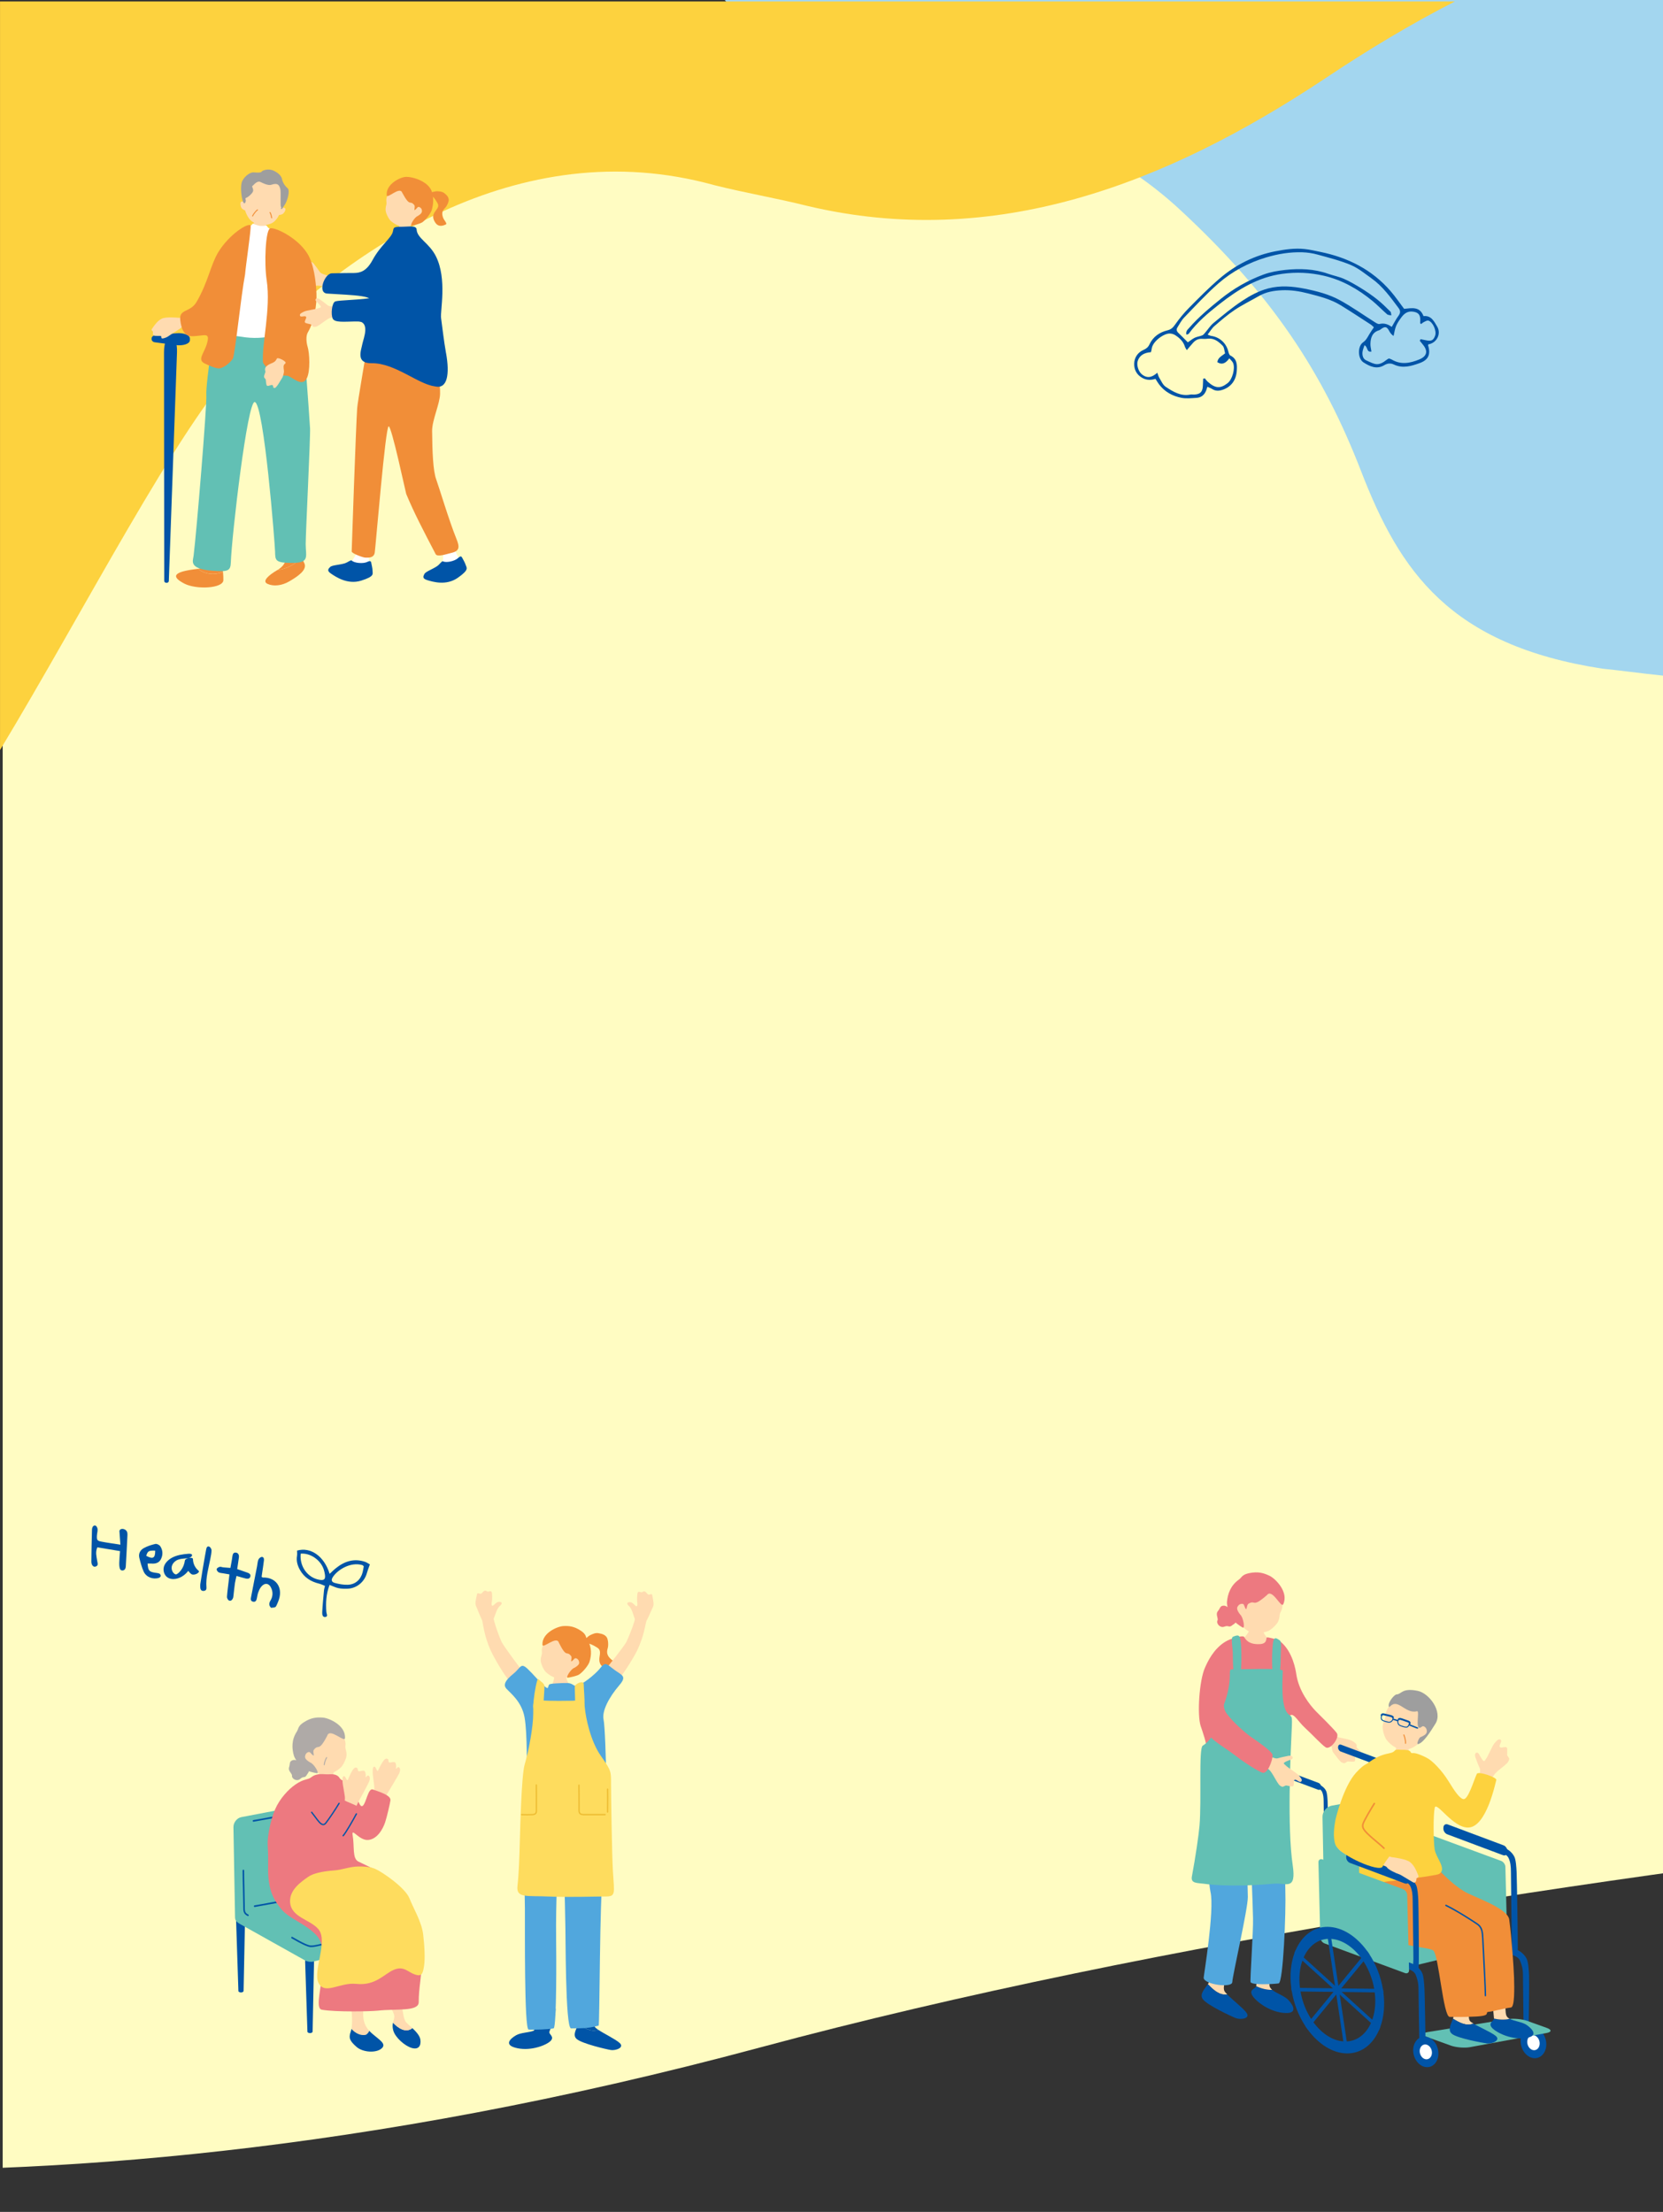 <?xml version="1.0" encoding="UTF-8"?>
<svg id="_レイヤー_2" data-name="レイヤー 2" xmlns="http://www.w3.org/2000/svg" xmlns:xlink="http://www.w3.org/1999/xlink" viewBox="0 0 640.59 851.95">
  <rect x="0" y="0" width="640.59" height="851.95" fill="#333333" stroke="none"/>
  <defs>
    <style>
      .cls-1 {
        fill: none;
      }

      .cls-2 {
        clip-path: url(#clippath);
      }

      .cls-3 {
        fill: #0054a7;
      }

      .cls-4 {
        fill: #ed7980;
      }

      .cls-5 {
        fill: #fff;
      }

      .cls-6 {
        fill: #fffcc2;
      }

      .cls-7 {
        fill: #ffdbb0;
      }

      .cls-8 {
        fill: #fedc5e;
      }

      .cls-9 {
        fill: #edbc32;
      }

      .cls-10 {
        fill: #fdd23e;
      }

      .cls-11 {
        fill: #f18e38;
      }

      .cls-12 {
        fill: #9e9e9e;
      }

      .cls-13 {
        fill: #afaaa7;
      }

      .cls-14 {
        fill: #a3d6ef;
      }

      .cls-15 {
        fill: #62c0b4;
      }

      .cls-16 {
        fill: #51a7dd;
      }
    </style>
    <clipPath id="clippath">
      <rect class="cls-1" x="1.03" width="639.56" height="851.95"/>
    </clipPath>
  </defs>
  <g id="_レイヤー_1-2" data-name="レイヤー 1">
    <g class="cls-2">
      <rect class="cls-6" x="-261.66" y="58.35" width="1090.21" height="650.44"/>
      <path class="cls-6" d="m-287.62,680.31h1334.98s-446.65,25.47-754.34,108.24c-307.69,82.77-491.31,31.84-535.98,31.84s-44.66-140.07-44.66-140.07Z"/>
    </g>
    <path class="cls-14" d="m640.59,0v260.23c-9.06-.95-17.53-2.12-23.43-2.69-58.78-9.09-77.96-37.53-92.85-76.01-14.69-37.97-34.31-67.99-70.04-100.99-40.41-37.33-91.06-42-139.62-57-15.14-4.82-26.7-13.06-35.47-23.54h361.41Z"/>
    <path class="cls-10" d="m560.41.57c-17.09,8.75-33.75,18.78-50.14,29.75-61.77,41-127.52,66-199.25,49-11.95-3-23.91-5-35.86-8-75.71-21-142.22,25.24-182.66,67.95-24.12,25.47-59.78,95.4-92.49,149.62V.57h560.41Z"/>
    <g>
      <path class="cls-3" d="m465.09,148.96c-.19.59-.32,1.03-.48,1.45-.67,1.74-1.94,2.75-3.79,2.84-1.91.1-3.89.35-5.74-.02-3.42-.68-6.43-2.3-8.6-5.17-.48-.63-.87-1.33-1.39-2.14-1.7.52-3.34.58-5.01-.33-2.24-1.23-3.24-3.19-3.19-5.51.05-2.36,1.36-4.31,3.56-5.29,1.11-.49,1.8-1.03,2.32-2.14,1.37-2.93,3.88-4.68,6.92-5.41,1.5-.36,2.2-1.13,3.02-2.3,1.6-2.27,3.39-4.44,5.34-6.41,3.82-3.86,7.64-7.74,11.76-11.26,6.23-5.33,13.39-8.92,21.51-10.49,3.7-.72,7.41-1.26,11.17-.87,2.05.21,4.08.7,6.1,1.11,10.63,2.17,19.9,6.82,27.09,15.13,1.87,2.17,3.49,4.56,5.18,6.8,2.97-.27,6-1.05,7.49,2.81,2.97-.33,4.06,2.02,5.26,4.04,1.65,2.79-.2,6.34-3.41,6.83-.04.14-.13.3-.1.42,1.06,3.41.14,5.58-3.2,6.78-3.24,1.17-6.54,2.21-10,.56-1.18-.56-2.4-.51-3.65.25-2.92,1.78-5.65.48-8.06-1.08-2.21-1.44-2.31-6.16-.15-7.69,1.23-.87,1.74-1.97,2.41-3.11.52-.88,1.12-1.72,1.77-2.7-.43-.38-.79-.8-1.23-1.08-3.82-2.48-7.62-4.98-11.5-7.37-3.86-2.38-8.23-3.46-12.56-4.58-3.33-.86-6.72-1.39-10.19-1.23-3.06.14-6.03.63-8.74,2.19-3.11,1.79-6.36,3.36-9.34,5.35-2.78,1.85-5.33,4.07-7.86,6.25-.99.85-1.67,2.07-2.62,3.29.64.24.98.44,1.33.49,3.28.45,5.8,2.73,6.62,5.94.15.58.37,1.41.8,1.62,2.64,1.28,2.64,3.59,2.47,5.96-.27,3.71-2.3,6.24-5.59,7.29-1.39.44-2.64.45-3.89-.36-.51-.33-1.12-.52-1.82-.84Zm-7.54-17.1c.96-.65,1.76-1.34,2.68-1.78.91-.43,1.98-.53,2.91-.93.47-.2.82-.72,1.18-1.13,1.04-1.2,1.91-2.61,3.12-3.61,3.57-2.93,7.13-5.93,10.98-8.48,3.1-2.05,6.42-3.88,10.1-4.84,4.67-1.21,9.35-.83,14.01.1,4.71.94,9.4,2.14,13.61,4.45,4.6,2.52,8.91,5.59,13.36,8.4.57.36,1.34.88,1.87.75,1.78-.44,3.27.07,4.73,1.13.9-1.52,1.61-2.96,2.55-4.22.8-1.07.9-1.95.11-3.01-3.11-4.16-6.13-8.4-10.43-11.46-2.59-1.84-5.12-3.96-8.01-5.17-4.1-1.72-8.47-2.81-12.78-4-1.91-.53-3.92-.83-5.9-.89-4.73-.14-9.36.62-13.91,1.98-6.85,2.04-13.05,5.34-18.38,9.99-4.68,4.09-8.9,8.71-13.23,13.18-1.04,1.07-1.73,2.47-2.55,3.74-.51.78-.37,1.48.31,2.13,1.2,1.15,2.36,2.35,3.68,3.67Zm5.93,14c.21-.05.42-.09.63-.14.33.41.62.86,1,1.21,3.06,2.79,5.02,2.8,7.8.61,1.79-1.41,2.94-5.56,2.09-7.69-.25-.64-.88-1.13-1.46-1.83-1.35,1.81-2.69,2.67-4.62,1.48.21-1.76,1.65-2.33,2.98-3.39-.29-.97-.29-2.3-.96-2.98-1.5-1.5-3.19-2.95-5.62-2.68-.71.08-1.44.12-2.15.06-1.5-.14-2.65.48-3.6,1.53-.78.86-1.51,1.77-2.41,2.82-.3-.54-.59-.89-.72-1.3-.61-2.04-2.07-3.4-3.77-4.49-.63-.4-1.48-.63-2.23-.61-2.29.05-6.53,3.13-6.81,5.93-.04.44-.2.87-.29,1.26-2.76.19-4.44,1.35-5.09,3.39-.49,1.55.25,3.95,1.48,5.03,2.08,1.82,4.05,1.33,6.06-.51.32.83.46,1.46.78,1.97.75,1.2,1.35,2.72,2.44,3.44,2.84,1.88,5.81,3.75,9.54,3,.46-.09.95.02,1.43,0,2.38-.11,3.26-1,3.37-3.41.04-.9.07-1.81.11-2.71Zm83.4-14.6l.34-.63c.82.17,1.64.37,2.47.51,1.77.29,2.48-.13,3.11-1.82.67-1.8-.82-5.31-2.6-5.84-.46-.14-1.13.28-1.66.53-.43.21-.79.55-1.14.8-.26-.24-.36-.29-.36-.34,0-.38.04-.77.05-1.15.04-2.16-.81-3.04-2.9-3.3-2.03-.25-3.34.8-4.41,2.26-.75,1.02-1.51,2.09-1.99,3.25-.5,1.2-.67,2.55-.98,3.86q-1.03-.63-1.67-1.87c-.92-1.77-1.62-1.92-3.24-.72-.19.14-.37.32-.58.38-2.72.76-3.37,2.88-3.43,5.31-.03.95.25,1.9.39,2.91-1.95.44-1.33-1.87-2.69-2.42-.29.99-.71,1.86-.77,2.75-.08,1.22.22,2.51,1.44,3.07,3.49,1.6,4.57,2.42,8.09-.37.18-.14.41-.22.67-.36.36.13.75.22,1.09.42,3.54,2.11,7.1,1.4,10.59-.04,3.04-1.26,3.45-3.3,1.32-5.81-.39-.45-.75-.93-1.12-1.39Z"/>
      <path class="cls-3" d="m457.03,128.92c-.38-1.4.5-1.99,1.08-2.67,3.63-4.18,7.87-7.69,12.16-11.15,4.97-4,10.44-7.13,16.38-9.33,2.66-.99,5.56-1.49,8.4-1.8,5.59-.61,11.16-.42,16.55,1.48,2.02.71,4.18,1.11,6.13,1.97,2.32,1.03,4.53,2.33,6.69,3.67,2.1,1.3,4.15,2.71,6.08,4.24,1.8,1.43,3.45,3.07,5.09,4.7.3.3.24.95.35,1.44-.55-.13-1.25-.09-1.63-.42-1.92-1.67-3.68-3.54-5.64-5.15-5.55-4.55-11.66-8.06-18.74-9.7-5.27-1.22-10.53-1.46-15.91-.74-9.39,1.26-17.05,5.98-24.27,11.66-4.33,3.4-8.57,6.93-11.86,11.43-.12.16-.42.18-.85.36Z"/>
    </g>
    <g>
      <path class="cls-3" d="m76.46,604.97c-1.35-1.13-2.09-2.72-2.14-4.48-.02-.59-1.26-.47-1.55-.41-.49.1-1.47.41-1.56,1.02-.19,1.38-.69,2.65-1.53,3.76-.37.48-.83.97-1.31,1.28-.09.06-.33.19-.34.2.09-.05-.09.03-.12.05h0c-.13.04-.08.03-.03.02-.21.05-.11,0-.04,0-.12,0-.21-.02-.28-.05-.9-.33-1.45-1.5-1.45-2.46,0-.59.22-1.18.54-1.66.3-.45.75-.86,1.1-1.08.09-.06.17-.11.26-.16.01,0,.11-.06.16-.08.04-.02.11-.05.11-.05.11-.04.21-.09.32-.13.23-.09.65-.2,1.03-.28-.09.02.32-.05.41-.06.25-.04.5-.07.75-.09.47-.05.94-.09,1.41-.13.58-.05,1.63-.4,1.77-1.06.15-.7-.94-.7-1.34-.67-2.24.18-4.48.48-6.48,1.58-1.48.82-2.96,2.29-3.13,4.06-.15,1.53.6,3.19,2.08,3.79,2.17.88,4.74-.18,6.36-1.68.38-.36.74-.74,1.06-1.16.31.43.67.82,1.07,1.16.55.46,1.46.29,2.06.03.32-.13,1.38-.79.83-1.25Z"/>
      <g>
        <path class="cls-3" d="m126.95,610.47c-1.36,3.5-1.49,6.94-1.24,10.42.05.68.77,1.75-.38,1.92-1.13.17-1.25-1.06-1.21-1.85.15-2.84.43-5.68.69-8.52.04-.45.21-.88.38-1.61-.76-.29-1.48-.67-2.25-.86-3.21-.78-5.8-2.39-7.44-5.36-.92-1.67-1.41-3.4-1.09-5.33.11-.66.02-1.36.02-2.04,5.25-1.52,10.47,2.17,12.55,8.95.82-.75,1.56-1.51,2.38-2.16,3.32-2.68,6.99-3.88,11.2-2.49.74.24,1.4.74,1.92,1.02-.46,1.3-.86,2.26-1.13,3.25-.92,3.48-3.94,5.99-7.53,6.11-1.15.04-2.33.02-3.45-.22-1.11-.23-2.15-.77-3.42-1.25Zm13.17-7.18c-.28-.26-.38-.42-.51-.46-4.6-1.39-9.75,1.9-11.46,4.7-.63,1.02-.45,1.8.78,2.15,1.6.45,3.31.76,4.96.72,2.93-.06,5.05-1.95,5.79-4.79.19-.74.29-1.51.44-2.32Zm-24.29-4.88c-.51,4.95,2.7,9.33,7.26,10.08,1.76.29,2.31-.21,2.08-1.96-.09-.68-.25-1.36-.46-2.02-1.19-3.66-5.18-6.43-8.88-6.1Z"/>
        <path class="cls-3" d="m46.38,594.95c-.14-1.97-.26-3.48-.38-5.24.07-.69.96-1.09,1.97-.65.91.4,1.17,1.21,1.13,2.1-.19,4.08-.42,8.15-.65,12.23-.02.3-.1.62-.24.88-.44.83-1.7.86-2.01-.02-.27-.76-.27-1.65-.25-2.48.03-1.37.17-2.74.29-4.34-3.05-.5-5.9-.97-8.75-1.45-.83,1.89-.3,3.56-.05,5.21.14.92.6,1.91-.75,2.23-.77.18-1.5-.66-1.5-1.92.02-4.08.15-8.16.24-12.24.02-1.09.52-1.75,1.17-1.68.55.02.93.87.98,1.34.09.82-.21,1.68-.25,2.52-.08,1.66.07,2,1.59,2.31,2.33.47,4.69.76,7.46,1.2Z"/>
        <path class="cls-3" d="m100.77,607.36c.35.18.41.25.48.25,4.91-.14,7.7,3.59,6.23,8.35-.2.66-.48,1.3-.76,1.94-.53,1.23-.53,1.22-2.3,1.37-.89-.87-.85-1.75-.21-2.83.82-1.38.99-2.91.4-4.46-.86-2.28-2.63-2.58-4.11-.67-.45.59-.77,1.31-1.02,2.01-.26.72-.38,1.49-.53,2.25-.16.83-.46,1.56-1.48,1.34-1.09-.23-.88-1.16-.74-1.88.74-3.94,1.54-7.86,2.3-11.8.16-.83.18-1.72.49-2.49.19-.46.78-1,1.24-1.06.78-.1.98.67.91,1.3-.18,1.61-.45,3.2-.68,4.8-.08.52-.15,1.05-.22,1.58Z"/>
        <path class="cls-3" d="m91.37,604.36c1.51.52,2.76.93,3.99,1.38.69.25,1.32.69,1.07,1.53-.25.84-1.04.88-1.73.73-1.11-.25-2.2-.61-3.59-1.01-.23,1.04-.48,1.9-.61,2.77-.23,1.61-.38,3.22-.57,4.83-.04.3-.05.63-.16.91-.28.7-.82,1.3-1.57.96-.41-.19-.81-.96-.77-1.43.14-2.08.44-4.14.68-6.21.09-.74.16-1.49.27-2.42-.93-.16-1.67-.27-2.41-.41-.61-.11-1.28-.12-1.79-.41-.38-.22-.8-.87-.72-1.22.07-.36.7-.74,1.15-.86.41-.11.9.14,1.36.19.83.09,1.67.14,2.78.22.27-1.52.58-2.93.75-4.36.1-.88.38-1.64,1.3-1.55.99.1,1.35.92,1.22,1.9-.2,1.44-.42,2.88-.65,4.47Z"/>
        <path class="cls-3" d="m56.84,602.23c.24,2.73.58,3.13,2.77,3.51.6.11,1.24.13,1.79.36.27.11.56.6.52.89-.03.28-.41.65-.71.74-2.25.74-4.9-.25-5.87-2.42-.75-1.67-1.22-3.47-1.67-5.26-.41-1.62.34-3,1.68-3.75,1.38-.77,2.96-1.28,4.51-1.63.56-.12,1.57.39,1.9.92.97,1.51,1.05,3.24.27,4.86-.72,1.51-2.1,1.92-3.7,1.78-.44-.04-.9,0-1.5,0Zm2.94-4.98c-2.52-.07-2.87.14-3.45,1.99,2.58,1.41,3.47.93,3.45-1.99Z"/>
        <path class="cls-3" d="m79.42,596.76c.13-.67.4-1.34,1.14-1.07.43.16.91.89.92,1.37.01,1.07-.23,2.14-.43,3.2-.71,3.7-1.85,7.34-1.52,11.18.06.69-.19,1.21-.97,1.31-.89.12-1.3-.36-1.4-1.15-.06-.45-.01-.92-.01-1.39.19-1.45,1.43-8.99,2.27-13.46Z"/>
      </g>
    </g>
    <g>
      <g>
        <g>
          <path class="cls-7" d="m154.15,80.14c.23-.02,3.28-.09,3.56-.14.17.51.41,4.45.43,5.15.04,1.19,0,2.9-.43,4.54-.32.59-4,2.36-3.96-2.25.02-1.71.04-3.97.1-4.53.1-.94.33-2.43.3-2.78Z"/>
          <g>
            <path class="cls-7" d="m161,84.66c-1.77,2.13-4.1,2.95-5.89,2.66-1.79-.29-3.37-1.13-4.75-2.39-1.05-1.25-1.72-3-1.8-3.72-.08-.66,0-1.42.2-2.13.47-1.64-.69-1.8,1.05-5,.53-.97,3.52-5.32,8.4-4.81,4.28.46,6.5,10.92,2.8,15.38Z"/>
            <path class="cls-11" d="m154.95,74.27c-.9-2.75-5.86,2.55-5.99.92-.35-4.33,5.28-6.98,7.34-7.06,2.87-.11,8.73,1.82,10.01,5.59.76,2.23.71,4.67,0,7.18-.32,1.15-2.19,3.75-3.72,4.77-.59.39-2.76,1.03-3.96,1.22-.95.15,1-3.26,2.26-3.67,1.93-1.17,1.76-1.85,1.56-2.53-.2-.68-1.19-1.31-1.62-.81-2.14,2.47-.61-.12-1.26-.91-1.76-2.14-1.47,1.09-4.61-4.7Z"/>
            <path class="cls-11" d="m165.27,74.27c.85-.15,2.41-.67,3.28-.61.87.06,1.81.12,2.56.7,1.17.91,1.6,1.53,1.74,2.4.13.77-.67,2.73-1.67,3.59-1.18,1.27-.81,2.5-.57,3.32.35,1.17,1.86,2.44,1.09,2.8-2.25,1.07-3.4.31-4.15-.91-2.43-3.92,2.39-4.77,1.01-7.25-1.38-2.48-1.82-2.4-3.29-4.04Z"/>
          </g>
        </g>
        <g>
          <g>
            <path class="cls-5" d="m169.85,217.93c.78-.46.69-1.31.9-4.22.15-2.1-6.82-14.42-11.67-21.2-2.13-2.98-4.41-17.96-4.31-19.94,0,0,7.98-2.87,8.65-1.18,2.45,6.14-.86,13.47,2.37,18.31,4.43,6.65,7.03,15.35,8.58,20.11.9,2.76,2.49,5.31,2.79,5.85,1.32,3.42-6.9,5.1-7.32,2.27Z"/>
            <path class="cls-3" d="m178.1,214.96c-.49-1.15-1.04-.53-1.83.13-1.19,1.01-4.3,1.79-5.66,1.11-.43-.21-1.18,1.16-2.33,1.92-1.77,1.18-4.46,2.1-4.82,3.01-.21.52-1.13,1.63,1.05,2.29,2.18.67,7.35,2.28,11.86-.89,4.51-3.17,3.37-3.79,2.99-5-.3-.97-1.11-2.23-1.26-2.59Z"/>
          </g>
          <g>
            <path class="cls-5" d="m134.69,216.51c.9-.07,1.2-.87,2.67-3.39,1.06-1.82.97-13.91.45-22.24-.63-10.17,1.75-19.9,2.72-21.63,0,0,5.43-1.25,6.05.45.24.65.42,9.69-1.51,21.63-1.21,7.47-2.57,18.15-2.87,20.88-.32,2.89.03,4.87.06,5.49-.34,3.13-8.01,2.86-7.57-1.19Z"/>
            <path class="cls-3" d="m143.04,216.95c-.13-1.23-.85-.82-1.81-.42-1.44.6-4.66.41-5.77-.64-.35-.33-1.47.75-2.8,1.13-2.05.59-4.91.66-5.52,1.41-.35.43-1.57,1.21.34,2.49,1.91,1.29,6.41,4.37,11.68,2.71,5.27-1.66,4.34-2.59,4.34-3.85,0-1.01-.42-2.45-.46-2.84Z"/>
          </g>
          <path class="cls-11" d="m140.94,136.31c-.11.96-3.17,18.34-3.35,20.9-.49,7-2.12,54.44-2.12,55.19s4.36,2.37,5.24,2.37,3.35.34,3.65-2.01c.48-3.75,4.11-48.34,5.35-48.55,1.12-.19,6.57,25.58,6.77,26.05,2.96,7.13,6.5,13.92,11.34,23.18.66,1.26,4.44-.12,6.12-.5,3.23-.73,3.1-2.38,1.84-5.48-2.75-6.76-6.69-19.91-7.76-22.84-1.22-3.34-1.49-10.63-1.57-18.6-.04-4.2,3.01-10.48,3.07-14.41.12-7.76-3.12-13.12-3.45-13.74-.38-.71-6.71-.58-12.4-.83-6.63-.3-12.66-1.42-12.74-.73Z"/>
        </g>
        <path class="cls-7" d="m125.66,105.98c-1.6-.52-2.21-.77-2.6-1.42-.39-.64-1.48-2.08-2.15-2.93-.67-.85-1.34-.98-1.69-.49-.35.49.34,1.08.96,2.52.62,1.45-.1,1.03-.95,1.12-.85.1-4.78-.53-5.71-.35-.93.18-2.06.22-2.07,1.06-.01.84,1.69.49,2.07.98.38.49-.18.8-.74,1.57-.56.77.02.93.84,1.47.82.54,1.02.36,1.3,1.15.28.79.55.79,1.31.89.76.09,2.67-.7,4.35-1.25,1.68-.55,2.71-.12,4.12-.02,1.32.1,3.79,1.11,4.12.34.64-1.37,2.08-3.78-.62-4.23-.74-.16-2.29-.33-2.54-.41Z"/>
        <path class="cls-3" d="m171.82,136.09c-.91-5.14-1.45-10.31-1.92-13.61-.38-2.67,2.36-14.93-1.93-23.65-2.61-5.31-7.31-6.98-7.49-10.45-.09-1.67-3.29-1.05-5.27-1.05-3.69,0-3.53.19-3.84,1.74-.5,2.6-4.68,5.23-7.88,11.12-2.29,4.22-4.66,4.94-7.12,4.96-1.67.02-4.46,0-8.59.12-2.69.08-5.63,7.53-1.76,7.8,9.58.66,20.21.63,16.12,4.15-3.47,2.68-9.26,6.56-4.96,6.46,5.74-.13,2.87,6.51,2.41,8.75-.59,2.85-2.52,7.56,3.6,7.47,8.93-.12,17.77,8.06,24.3,8.91,4.96,1.24,5.74-4.84,4.34-12.74Z"/>
      </g>
      <g>
        <g>
          <path class="cls-7" d="m102.04,83.22c-.2-.02-2.88-.02-3.13-.07-.14.45-.83,2.17-1.07,2.73-.66,1.52-3.31,3.3-4.16,4.38-1.34,1.71-1.43,2.04-1.59,2.2,2.73,2.92,11.87,1.75,14.04-.53.4-1.98.04-2.47-.99-2.69-2.65-.57-2.72-2.04-2.78-3.59-.06-1.26-.33-2.13-.31-2.43Z"/>
          <g>
            <path class="cls-7" d="m94.27,77.98c.29-4.84,2.54-10.23,8.45-9.69,7.41.68,6.95,7.06,6.07,11.83.31-.24,1.26-.19,1.16.6-.05.37-.31,1.03-.83,1.51-.6.55-1.33.49-1.67.6-.47,1.16-1.36,2.16-2.06,2.7-1,.78-3.06,1.36-4.99,1.18-1.54-.15-3.55-1.31-4.42-2.49-.82-1.12-1.25-2.15-1.55-3.14-.31-.19-.95-.34-1.42-1.01-.41-.58-.55-2.04-.17-2.32.59-.43,1.28.06,1.42.23Z"/>
            <path class="cls-12" d="m100.93,65.96c.5-.44,2.65-1.13,4.57-.18,1.92.95,2.91,2.09,3.13,3.19.21,1.1.98,2.54,2.14,3.51,1.16.97-.22,5.22-1.08,6.38-.86,1.15-.92,1.73-1.33,1.68-.4-.05.2-.61-.13-.89s.03-5.62-.25-6.79c-.35-1.46-.9-2.59-3.49-1.69-1.17.41-3.41-.7-4.1-1.05-1.38-.7-2.63,1.17-3.2,1.54-.31.19.65,1.22.23,2.15-.43.93-1.88,2.15-2.53,2.36-.66.21-.11.7-.22,1.3-.11.6-.6,1.58-1.14-.04-.54-1.61-.94-5.13-.44-7.06.5-1.92,2.98-4.09,4.61-3.98,1.63.11,2.78.24,3.24-.43Z"/>
            <path class="cls-11" d="m97.29,83.4s-.06,0-.09-.02c-.09-.05-.13-.16-.09-.25.39-.81,1.43-2.1,1.98-2.47.09-.06.21-.03.26.05.06.09.03.21-.05.26-.51.33-1.49,1.56-1.85,2.31-.03.07-.1.11-.17.11Z"/>
            <path class="cls-11" d="m104.66,84.1c-.09,0-.17-.06-.19-.15l-.07-.32c-.14-.64-.26-1.25-.55-1.69-.06-.09-.03-.21.06-.26.09-.06.21-.03.26.06.33.5.46,1.14.6,1.82l.07.31c.02.1-.04.2-.15.23-.01,0-.02,0-.03,0Z"/>
          </g>
        </g>
        <g>
          <path class="cls-11" d="m76.26,219.09c5.62-.65,1.06-5.76,3.6-10.71,0,0,3.11-2.42,3.98-.3.66,1.62,1.66,7.87,2.05,12.15-3.25,1.46-7.01.96-9.63-1.14Z"/>
          <path class="cls-11" d="m76.22,219.1s.02,0,.04,0c2.62,2.1,6.38,2.61,9.63,1.14.12,1.34.18,2.49.15,3.24-.13,3.17-10.45,3.72-15.1,1.27-5.34-2.81-3.99-4.61,5.29-5.64Z"/>
        </g>
        <g>
          <path class="cls-11" d="m116.37,214.45c-.58-2.86-.47-6.7-.57-9.48-2.82-1.95-4.87-1.88-4.89,3.84-.01,5.72-.59,8.71-3.94,10.67-.03.02-.06.04-.09.05,3.5-.31,7.12-2.29,9.49-5.09Z"/>
          <path class="cls-11" d="m116.37,214.45c-2.37,2.8-5.99,4.78-9.49,5.09-3.32,1.95-6.13,4.31-3.82,5.35,2.33,1.06,5.52.71,8.43-1s7.15-4.39,5.68-7.08c-.35-.65-.61-1.46-.79-2.37Z"/>
        </g>
        <path class="cls-15" d="m84.11,115.7c-.21,1.21-5.03,32.21-4.63,36.6.29,3.24-3.78,52.95-4.92,61.84-.25,1.94-1.94,4.95,7.18,5.68,6.25.5,7.07.01,7.18-3.29.35-10.04,6.37-62.24,9.22-61.68,3.54.69,7.77,54.79,7.82,57.64.06,3.4.11,4.28,6.3,4.33,7.18.06,5.5-2.36,5.49-7.29,0-4.14,1.87-41.55,1.68-44.54-.19-3-3.16-47.65-4.26-49.54-1.1-1.89-31.04.26-31.04.26Z"/>
        <path class="cls-5" d="m91.93,89.38c.66-1.23,4.5-2.1,4.99-2.73.61-.8.46-.44,1.32-.17.53.16,1.36.45,1.78.51.52.08,1.96.07,2.43-.1.54-.18.45,1.32,2.39,1.35,1.43.02,5.07,10.48,4.84,14.58.19,5.69,1.21,19.17,1.14,22.86-.05,2.68-8.65,5.64-17.97,4-4.42-.78-7.1.4-7.15-.36-.04-.59.56-12.4,1.52-18.5,1.31-8.24,3.72-19.58,4.71-21.44Z"/>
        <g>
          <path class="cls-11" d="m104.08,87.95c1.64-.54,10.4,3.39,14.35,9.77,2.42,3.9,3.28,10.5,3.47,15.36.16,3.99-.73,10.59-3.32,14.94-.87,1.46-.51,4.15-.11,5.45.79,2.56,1.12,9.41-.27,12.19-1.95,3.93-6.03-1.03-7.77-.97-1.31.04-6.36-.4-9.11-5-.63-6.74,3.11-20.64,1.4-31.81-1-6.54-.45-19.34,1.36-19.94Z"/>
          <path class="cls-7" d="m110.01,139.81c-.31.6-.72.37-.78,1.45-.04.73.3,1.62.07,2.42-.25.88-.23,1.35-.75,2.1-.52.75-2.17,3.97-2.92,3.65-.75-.32-.2-.35-.49-.88-.28-.53-.78-.15-1.68.04-.9.19-.82-.38-.98-1.32-.16-.94.08-1.05-.51-1.6-.59-.56.01-1.57.23-2.28.15-.47-.42-1.08.17-2.01.3-.47,1.27-1.08,2.15-1.42,1.6-.63,1.79-1.21,2.14-1.86.34-.62,3.68,1.05,3.34,1.71Z"/>
        </g>
        <g>
          <g>
            <path class="cls-3" d="m63.27,223.75c0,.39.32.7.71.71h.31c.39.01.73-.29.74-.68l3.15-88.12c.11-3.2-.75-5.95-1.93-5.97l-.93-.02c-1.18-.02-2.14,2.7-2.14,5.9l.08,88.17Z"/>
            <path class="cls-3" d="m58.39,130.61c-.01.58.52,1.14,1.27,1.23l8.15,1.08c2.6.35,5.31-.45,5.34-1.87v-.65c.04-1.41-2.65-2.31-5.26-2.05l-8.18.8c-.75.07-1.3.6-1.31,1.19v.27Z"/>
          </g>
          <path class="cls-7" d="m68.96,122.42c-.96-.11-5.19-.45-6.68.34-1.48.79-2.34,1.86-3.72,3.86-.52.76.48.91.39,1.26-.25.99.13,1.4.84,1.48.55.06,1.64,0,1.94.03.68.08.19.19.51.86.15.3,1.6-.06,2.51-.68,2.36-1.64,4.6-2.88,5.01-3.33.6-.66,1.8-.25,3.65-.57,1.79-.31,1.48-1.8,1.24-3.52-.18-1.27-5.15.33-5.69.27Z"/>
          <path class="cls-11" d="m75.48,129.42c-2.12.16-5.21.74-6.04-6.14-.53-4.39,3.79-2.82,6.22-6.9,4.39-7.38,5.51-14.49,8.4-19.21,4.25-6.96,11.47-11.43,12.46-10.36.41.45-1.92,15.82-2.12,18.9-1.58,8.24-3.79,30.25-4.69,32.42-1.53,2.12-3.41,3.32-4.9,3.71-1.49.38-5.19-1.48-5.87-1.8-3.23-1.52-.17-3.92.9-8.14.94-3.72-.75-2.75-4.35-2.48Z"/>
        </g>
      </g>
      <g>
        <path class="cls-7" d="m128.86,118.07c-1.63-.04-2.27-.11-2.8-.6-.54-.49-1.95-1.52-2.81-2.13-.86-.61-1.52-.54-1.7.01-.19.55.61.91,1.59,2.08.98,1.17.19.98-.57,1.31-.76.33-4.59.84-5.4,1.26-.81.42-1.85.77-1.63,1.56.22.78,1.7-.01,2.2.33.49.35.05.79-.25,1.66-.3.87.28.86,1.19,1.13.91.27,1.05.06,1.53.71.48.65.73.59,1.46.46.73-.13,2.29-1.39,3.7-2.37,1.41-.98,2.34-1.48,3.82-1.16.09.02.24.04.42.06.21-1.45.54-2.9.79-4.4-.73.06-1.27.09-1.52.08Z"/>
        <path class="cls-3" d="m147.54,108c-2.01.76-1.53,6.29-5.62,6.91-4.09.62-11.34.71-12.74,1.18-1.39.46-1.79,5.16-.99,6.67.8,1.51,4.2,1.14,8.45,1.06,4.22-.08,7.22,1.07,11.82.35,2.79-.43,4.8-1.75,5.83-6.08,1.02-4.33-.11-12.61-6.75-10.1Z"/>
      </g>
    </g>
    <g>
      <g>
        <path class="cls-3" d="m118.41,782.51c.01.32.46.57,1.01.57h0c.55,0,.99-.26,1-.58l.54-26.93c.02-.96-.75-1.75-1.72-1.74h0c-.97,0-1.73.81-1.7,1.76l.88,26.92Z"/>
        <path class="cls-3" d="m91.82,766.85c.01.32.46.57,1.01.57h0c.55,0,.99-.26,1-.58l.54-26.93c.02-.96-.75-1.75-1.72-1.74h0c-.97,0-1.73.81-1.7,1.76l.88,26.92Z"/>
        <g>
          <path class="cls-15" d="m92.95,699.9l24-4.58c1.7-.32,3.1.89,3.1,2.7v33.68c0,.23-.02.46-.06.69.58.06,1.16.2,1.58.41l28.03,14.3c.84.43.78.96-.12,1.19l-28.8,7.24c-.9.23-2.31.04-3.13-.42l-25.08-14.04c-1.24-.72-1.91-1.24-1.93-2.6l-.62-34.68c-.03-1.81,1.33-3.56,3.04-3.89Z"/>
          <path class="cls-3" d="m119.9,749.96c1.05,0,2.45-.33,3.92-.67.76-.18,1.55-.36,2.34-.51.16-.03.27-.19.24-.36-.03-.17-.19-.28-.35-.25-.8.15-1.6.34-2.36.52-1.57.37-3.06.71-4.05.64-.71-.05-2.51-.66-7.02-3.3-.14-.08-.32-.03-.41.12-.08.15-.03.34.11.42,3.7,2.17,6.15,3.3,7.27,3.38.1,0,.2.01.31.01Z"/>
          <path class="cls-3" d="m98.1,734.51s.02,0,.03,0c1.25-.2,3.75-.66,6.16-1.11,1.85-.34,3.63-.67,4.68-.85.16-.03.27-.19.25-.36-.03-.17-.18-.29-.34-.26-1.06.18-2.84.51-4.69.85-2.41.45-4.9.91-6.15,1.1-.16.03-.27.18-.25.36.02.16.16.27.31.26Z"/>
          <path class="cls-3" d="m95.53,738.01c.11,0,.22-.07.27-.18.07-.16,0-.34-.15-.41-1.36-.65-1.36-1.44-1.35-3v-.43c0-.76-.05-2.78-.1-5.12-.08-3.41-.18-7.28-.15-8.41,0-.17-.13-.32-.29-.32-.16-.01-.3.13-.31.3-.03,1.14.06,5.02.15,8.44.06,2.34.11,4.35.11,5.1v.43c-.01,1.6-.02,2.76,1.7,3.57.04.02.08.03.12.03Z"/>
          <path class="cls-3" d="m97.65,701.66s.02,0,.03,0c1.25-.2,3.75-.66,6.16-1.11,1.85-.34,3.63-.67,4.68-.85.16-.03.27-.19.25-.36-.03-.17-.18-.29-.34-.26-1.06.18-2.84.51-4.69.85-2.41.45-4.9.91-6.15,1.1-.16.03-.27.18-.25.36.02.16.16.27.31.26Z"/>
        </g>
      </g>
      <g>
        <path class="cls-7" d="m147.79,694.05c.24-.69.6-1.89,1.36-3.15.75-1.26,4.42-7.27,4.75-8.17.33-.9.31-1.83-.36-2.08-.43-.16-.73.63-.93.6-.19-.06.02-.51-.02-1.01-.09-1.06-.18-1.69-1.22-1.55-1.04.15-1.46.33-1.66-.08-.18-.37.05-.85-.37-1.12-.37-.23-.88-.23-1.54.57-.5.61-1.43,2.27-2.1,3.78-.6.97-.8-1.56-1.59-1.38-.61.14-.53,1.4-.55,2.33-.02.8.7,5.04.64,6.13-.08,1.48-.59,2.22-.64,3.02-.1,1.29,4.06,2.64,4.25,2.1Z"/>
        <g>
          <path class="cls-7" d="m128.65,684.36c.78,1.09,1.51,1,3.03,2.94,1.52,1.94,2.55,3.85,1.78,6.48-.77,2.63.97,6.84-4.1,6.27-5.07-.57-8.76-2.1-11.34-3.69-2.58-1.59-3.06-2.43-.58-5.37,2.48-2.94,3.59-4.04,4.88-6.58,1.3-2.54,1.26-5.25,2.77-5.15,1.51.1,3.88.17,3.89,1.1,0,.93-1.03,3.39-.33,3.99Z"/>
          <g>
            <path class="cls-13" d="m118.39,683.29c-1.09,2-1.25.5-2.79,1.91-.83.76-2.26.45-2.87-.42-.61-.87.14-.69-.63-1.76-.77-1.07-1.02-1.58-.69-2.54.33-.96-.02-1.91,1.05-2.4,1.07-.5,1.48.07,2.1-.14.62-.21,1.29-.75,2.12.37.83,1.12,1.91,1.15,2.01,1.95.09.8.94,1.5-.29,3.03Z"/>
            <path class="cls-7" d="m119.34,680.48c2.06,2.4,4.72,3.29,6.76,2.93,2.04-.36,3.83-1.35,5.37-2.81,1.18-1.44,1.9-3.45,1.99-4.27.08-.76-.02-1.62-.27-2.42-.57-1.86.76-2.07-1.28-5.67-.62-1.1-4.11-6.01-9.65-5.33-4.87.6-7.21,12.56-2.91,17.58Z"/>
            <path class="cls-13" d="m126.05,668.53c.98-3.15,6.72,2.8,6.84.94.32-4.94-6.15-7.73-8.49-7.91-2.48-.19-4.59.02-7.34,1.78-2.43,1.55-1.97,2.47-2.76,3.67-2.03,3.11-1.92,6.43-1.07,9.28.39,1.31,2.56,4.24,4.33,5.37.68.43,3.17,1.13,4.54,1.32,1.08.15-1.2-3.7-2.64-4.15-2.22-1.3-2.03-2.07-1.82-2.86s1.34-1.52,1.84-.96c2.48,2.77.7-.15,1.42-1.06,1.97-2.47,1.69,1.22,5.17-5.44Z"/>
          </g>
          <path class="cls-13" d="m124.89,679.92c.1,0,.18-.07.18-.17.04-.79.53-2.12.91-2.7.05-.08.03-.19-.05-.25-.08-.05-.19-.03-.25.05-.41.63-.93,2.03-.97,2.88,0,.1.07.18.17.19,0,0,0,0,0,0Z"/>
        </g>
        <g>
          <path class="cls-3" d="m161.92,785.58c-.2-1.51-1.67-3.09-3.08-4.42,0,0,0,0,0,0-2.5,2-5.4.07-7.45-2.09-.18.76-.27,1.66.08,2.94.75,2.8,4.53,6.04,7.12,6.79,2.59.75,3.67-.75,3.34-3.23Z"/>
          <path class="cls-7" d="m158.84,781.16s0,0,0,0c-.45-.42-.9-.82-1.3-1.18-.4-.37-.76-.7-1.02-.97-1.29-1.4-1.29-4.85-1.94-7.33-.65-2.48-2.16-2.05-3.88-2.05,0,0-1.94.22-1.62,1.19.32.97,2.7,3.99,2.8,5.71.04.62-.1,1.13-.26,1.68-.08.28-.17.57-.25.88,2.05,2.16,4.95,4.09,7.45,2.09Z"/>
        </g>
        <g>
          <path class="cls-7" d="m141,783.71c.6-.4,1.01-.92,1.25-1.5-2.21-2.41-2.52-4.99-2.31-7.92.23-3.27.32-3.65-1.8-4.05-2.27-.41-2.94.78-2.85,2.16.07,1.1.54,5.21.23,8.15-.04.33-.08.65-.14.94,1.39,1.53,3.5,2.75,5.62,2.23Z"/>
          <path class="cls-3" d="m143.19,783.13s-.05-.04-.08-.07c-.32-.28-.6-.57-.87-.85-.24.59-.65,1.11-1.25,1.5-2.12.53-4.23-.7-5.62-2.23-.07.36-.15.69-.25.97-.96,2.63-.25,3.73,2.17,5.9,2.42,2.17,7.52,2.49,9.66.68,2.13-1.79-.79-3.3-3.77-5.91Z"/>
        </g>
        <path class="cls-4" d="m103.57,724.77c-.62-4.62,0-6.94-.46-14.16-.18-2.94,1.06-9.58,2.85-13.7,1.79-4.14,5.16-7.74,7.82-9.56,3.55-2.43,4.58-1.62,6.16-2.85,2.22-1.73,4.83-1.02,6.44-1.1,1.84-.09,3.1-.04,4.14,1.01,1.41,2.4,2.56.4,5.77,5.36,1.43,2.21,2.13,6.73,3.43,5.77,1.33-.97,2.07-6.9,3.86-6.3,4.25,1.42,7.09,2.57,6.81,4.28-.28,1.66-1.36,6.31-2.02,8.32-.9,2.74-3.13,6.62-6.62,6.85-3.54.23-6.48-5.11-5.9-1.75.74,4.27-.21,8.9,2.2,10.07,9.74,4.73,12.9,5.33,19.62,17.87,8.07,18.69,3.62,25.16,3.62,36.27,0,3.74-8.52,2.47-15.83,3.29-2.6.29-16.31.58-21.51-.37-4.27-.78,4.99-21.5-2.21-28.84-4.46-4.54-10.23-6.12-13.32-9.83-2.76-3.31-4.24-6.25-4.83-10.62Z"/>
        <path class="cls-8" d="m118.62,722.95c1.9-1.35,5.28-2.17,10.21-2.54,3.01-.23,5.77-1.42,9.02-1.5,2.72-.07,5.1.21,6.71.93,2.75,1.21,11.51,7.23,13.13,11.28,1.62,4.05,4.74,9.14,5.32,14,.58,4.86.73,9.46.35,11.97-.49,3.21-.87,4.34-3.64,3.38-2.63-.9-4.16-3.33-7.9-1.82-3.74,1.5-7.03,6.28-14.58,5.47-6.3-.68-12.06,4.37-14.49-.26-2.43-4.63,3.82-16.2-.12-20.83-3.18-3.74-10.53-4.51-10.89-10.41-.29-4.73,4.25-7.79,6.87-9.66Z"/>
        <g>
          <path class="cls-7" d="m136.69,697.51c.21-.7.52-1.92,1.22-3.21.7-1.29,4.1-7.46,4.38-8.37.29-.91.23-1.84-.45-2.06-.43-.14-.71.66-.91.64-.19-.05,0-.52-.06-1-.14-1.06-.26-1.68-1.29-1.49s-1.44.4-1.66-.01c-.19-.37.02-.85-.42-1.1-.38-.21-.89-.19-1.51.64-.47.63-1.33,2.33-1.93,3.87-.55.99-.86-1.52-1.65-1.3-.6.17-.46,1.42-.45,2.35.01.8.92,5.01.91,6.09-.01,1.48-.49,2.25-.51,3.04-.04,1.3,4.17,2.46,4.34,1.91Z"/>
          <path class="cls-4" d="m130.33,710.08c1.59-1.59,8.21-11.31,7.66-13.93-.17-.79-4.37-1.99-5.72-2.97-.97-.69-5.1,7.72-8.14,10.76-1.78,1.78,4.37,7.98,6.21,6.14Z"/>
          <path class="cls-3" d="m124.5,703.01s-.01,0-.02,0c-1.03-.01-2.03-1.36-3.29-3.07-.41-.56-.86-1.16-1.33-1.75-.09-.11-.07-.27.04-.35.11-.09.27-.07.35.04.48.6.92,1.2,1.35,1.77,1.13,1.53,2.12,2.86,2.9,2.87h0c.27,0,.54-.17.81-.51,1.44-1.83,3.76-5.35,5.09-7.56.07-.12.23-.16.34-.09.12.07.16.22.09.34-1.33,2.22-3.67,5.77-5.12,7.61-.37.47-.77.7-1.2.7Z"/>
          <path class="cls-3" d="m132.17,707.3c-.06,0-.13-.02-.18-.07-.1-.1-.1-.26,0-.35.91-.91,4.04-6.38,5.06-8.35.06-.12.21-.17.34-.11.12.06.17.21.11.34-.89,1.72-4.14,7.46-5.15,8.48-.05.05-.11.07-.18.07Z"/>
        </g>
      </g>
    </g>
    <g>
      <path class="cls-7" d="m213.48,643.82c.23,0,3.97.03,4.26,0,.11.48.33,2.42.56,3.03.58,1.57,1.82,3.39,2.83,4.68,2.59,3.52-12.06,2.64-10.63,1,1.32-1.49,2.51-3.85,2.96-6.18.17-.86.03-2.21.03-2.53Z"/>
      <path class="cls-7" d="m221.31,643.91c-1.94,2.19-4.43,2.97-6.31,2.6-1.88-.37-3.52-1.31-4.93-2.69-1.07-1.35-1.7-3.23-1.77-3.99-.06-.7.05-1.5.29-2.24.56-1.72-.67-1.93,1.28-5.23.59-1,3.9-5.5,9.03-4.78,4.5.63,6.48,11.75,2.41,16.33Z"/>
      <path class="cls-11" d="m215.3,632.74c-.86-2.93-6.27,2.48-6.35.76-.22-4.58,5.82-7.06,7.99-7.19,2.3-.13,4.25.1,6.77,1.77,2.23,1.48,1.79,2.31,2.5,3.45,1.83,2.91,1.68,5.99.84,8.61-.38,1.2-2.44,3.88-4.1,4.9-.63.39-2.95.99-4.22,1.15-1,.12,1.17-3.4,2.52-3.8,2.07-1.17,1.92-1.89,1.73-2.61-.18-.73-1.21-1.42-1.69-.92-2.34,2.53-.64-.15-1.3-1-1.78-2.32-1.59,1.1-4.7-5.12Z"/>
      <path class="cls-11" d="m224.33,632.3c.8-.64,2.13-2.08,3.07-2.52.94-.44,1.95-.92,3.07-.74,1.74.28,2.54.68,3.19,1.5.57.73.88,3.23.32,4.7-.5,2,.59,3.07,1.32,3.79,1.04,1.02,3.34,1.47,2.75,2.29-1.73,2.41-3.37,2.27-4.85,1.44-4.78-2.69-.25-6.34-3.11-8.13-2.86-1.79-3.28-1.45-5.75-2.32Z"/>
      <path class="cls-7" d="m196.5,647.69c-1.97-1.86-6.12-9.01-7.47-11.96-2.7-5.89-3.01-11.04-3.34-11.7-.51-1.01-1.67-3.85-2.41-5.67-.3-.74-.07-1.95.47-4.32.24-1.05,1.19.47,1.96-.53,1.3-1.69,1.72-.31,2.35-.47,1.09-.28,1.38-.38,1.48,1.12.09,1.5-.02,2.47-.14,3.14-.12.68-.06,1.73.85.86.91-.87,1.46-1.29,2.34-1.17.88.12.99.78-.23,1.7-1.18,1.38-1.69,3.74-2.17,4.66-.2.4,1.58,5.83,2.99,8.98.74,1.65,7.67,10.84,8.33,11.61,2.7,3.17-3.08,5.56-5.01,3.74Z"/>
      <path class="cls-7" d="m237.49,647.66c2.02-1.8,6.39-8.82,7.83-11.72,2.88-5.81,3.34-10.95,3.69-11.59.54-.99,1.79-3.8,2.58-5.59.32-.73.13-1.94-.34-4.34-.21-1.06-1.2.43-1.94-.59-1.25-1.73-1.71-.36-2.33-.54-1.08-.31-1.37-.42-1.51,1.07-.14,1.5-.06,2.46.04,3.15.1.68,0,1.73-.88.83-.88-.9-1.42-1.33-2.3-1.24-.88.09-1.01.75.18,1.71,1.14,1.41,1.58,3.79,2.02,4.73.19.41-1.76,5.78-3.26,8.89-.79,1.63-8,10.6-8.68,11.35-2.79,3.09,2.91,5.65,4.89,3.89Z"/>
      <g>
        <path class="cls-3" d="m222.8,779.62c.12-.3.22-.58.27-.84.34-1.83-.69-6.41-.51-7.64,0,0,6.1.37,6.23,2.14.14,1.77-.63,6.02.36,7.44.21.31.7.69,1.33,1.11-2.73.98-5.25-.59-7.67-2.2Z"/>
        <path class="cls-3" d="m222.8,779.62c2.42,1.61,4.94,3.18,7.67,2.2,2.26,1.51,6.55,3.57,8.18,5.02,2.09,1.85-1.57,3.03-3.31,2.76-1.74-.27-11.08-2.45-13.17-4.22-1.79-1.52-.1-3.95.63-5.76Z"/>
      </g>
      <g>
        <path class="cls-3" d="m205.64,782.14c-1.87.77-4.95.69-6.82,1.76-2.54,1.46-4.88,3.92.58,5.02,5.46,1.1,11.36-1.32,12.78-2.92,1.39-1.57-.65-2.41-.62-3.34-2.01.23-4.07.12-5.91-.52Z"/>
        <path class="cls-3" d="m213.97,775.59c-.43,1.69-1.29,4.05-1.95,5.86-.46,1.27-.82,2.26-.86,2.57,0,.02,0,.04,0,.07-2.43.17-4.94,0-7.21-.69.8-.26,1.42-.63,1.7-1.21.06-.13.12-.27.17-.42.84-2.45.33-7.68.72-8.54.37-.84,6.44.25,7.49.45l-.07,1.91Z"/>
      </g>
      <path class="cls-16" d="m230.76,692.35c1.16.26,3.86,6.46,3.33,17.14-.21,4.3-1.51,11.56-1.87,13.48-1.24,6.6-1.21,57.1-1.62,57.22-4.53,1.33-8.27.96-10.6,1.07-2.33.11-2.06-37.15-2.27-41.58-.15-3.23.04-20.92-1.99-21.14-1.59-.17-1.6,24.86-1.52,29.03.09,4.7.23,33.31-.96,33.67-1.25.39-7.95.65-9.65.48-1.7-.16-1.37-38.74-1.42-46.65-.04-6.53-.95-42.22.92-41.97.96.13,27.66-.75,27.66-.75Z"/>
      <g>
        <path class="cls-16" d="m204.71,644.25c2.15,2.29,5.94,6.7,6.35,5.8.56-1.22-.25-1.44,2.96-1.66,2.39-.17,3.61-.16,4.55-.14,1.68.04,2.21.86,2.86,1.02,2.11.5,8.17-4.67,9.7-6.67,2.21-2.9,2.62-1.52,5.72.69,2.84,2.02,4.67,2.36,1.72,5.79-4.14,4.83-6.76,10.07-6.07,13.24.49,2.27.97,15.45.97,22.35,0,3.18.53,9.92.61,15.65.03,2.42-10.88,2.3-12.96,2.01-1.74-.24-8.95-.57-11.33.14-1.63.48-8.7.28-8.81-2.41-.28-7.27,1.93-10.92,1.92-14.5,0-3.66.29-17.86-.84-24.1-1.1-6.07-5.36-9.24-6.99-11.04-1.38-1.52-.29-3.33,2.53-5.61,3.59-2.9,2.76-5.17,7.1-.55Z"/>
        <path class="cls-3" d="m211.45,699.8s0,0,0,0c-.14,0-.25-.16-.25-.34.01-2.96-.1-39.62-.14-42.67,0-.19.11-.34.25-.34.14,0,.25.15.25.33.04,3.06.16,39.73.15,42.69,0,.18-.11.33-.25.33Z"/>
        <path class="cls-3" d="m213.69,702.66c.6.03,1.3-.03,1.99-.09.55-.05,1.06-.1,1.46-.08.35,0,1.09.04,2.05.09,3.59.17,9.6.46,11.22.18.14-.02.23-.15.2-.29-.02-.14-.15-.22-.29-.2-1.56.27-7.77-.03-11.11-.19-.97-.05-1.71-.08-2.06-.09-.43-.01-.96.04-1.52.09-1.1.1-2.47.22-2.94-.18-.1-.09-.16-.2-.17-.34,0-.14-.12-.24-.27-.23-.14,0-.24.13-.23.27.02.28.13.51.34.69.3.26.77.36,1.31.39Z"/>
        <path class="cls-3" d="m208.39,703c-.28,0-.62,0-1.04-.03-1.57-.07-3.56-.47-5.08-1.01-.09-.03-.15-.17-.13-.3.02-.13.11-.22.2-.18,1.5.53,3.46.93,5.01,1,1.67.08,1.96,0,2.58-.44.08-.06.19,0,.23.12.04.13,0,.27-.08.33-.53.37-.88.5-1.7.51Z"/>
        <g>
          <g>
            <rect class="cls-5" x="223.87" y="669.47" width=".15" height=".7" transform="translate(457.36 1336.41) rotate(179.19)"/>
            <path class="cls-15" d="m223.21,659.72c0-.15.17-.27.39-.27h.4c.22,0,.4.11.4.26l.13,9.09c0,.15-.17.27-.39.27h-.4c-.22,0-.4-.11-.4-.26l-.13-9.09Z"/>
            <path class="cls-15" d="m223.49,659.12s.09-.03.2-.04h.2c.11,0,.2,0,.2.03l.02,1.1s-.09.03-.2.04h-.2c-.11,0-.2,0-.2-.03l-.02-1.1Z"/>
            <path class="cls-15" d="m223.43,668.76s.14-.07.32-.07h.34c.19,0,.33.02.33.06l-.22,1.16s-.08.02-.17.02h-.17c-.09,0-.17,0-.17-.01l-.26-1.15Z"/>
          </g>
          <g>
            <rect class="cls-8" x="222.1" y="669.5" width=".15" height=".7" transform="translate(453.82 1336.48) rotate(179.19)"/>
            <path class="cls-8" d="m221.44,659.75c0-.15.17-.27.39-.27h.4c.22,0,.4.11.4.26l.13,9.09c0,.15-.17.27-.39.27h-.4c-.22,0-.4-.11-.4-.26l-.13-9.09Z"/>
            <path class="cls-8" d="m221.72,659.15s.09-.03.2-.04h.2c.11,0,.2,0,.2.03l.02,1.1s-.09.03-.2.04h-.2c-.11,0-.2,0-.2-.03l-.02-1.1Z"/>
            <path class="cls-8" d="m221.67,668.78s.14-.07.32-.07h.34c.19,0,.33.02.33.06l-.22,1.16s-.08.02-.17.02h-.17c-.09,0-.17,0-.17-.01l-.26-1.15Z"/>
          </g>
          <g>
            <rect class="cls-16" x="219.08" y="662.55" width="6.09" height="7.88" transform="translate(453.63 1329.78) rotate(179.19)"/>
            <path class="cls-3" d="m225.15,664.61c.12,0,.22-.1.22-.23l-.02-1.27c0-.12-.1-.22-.23-.22s-.22.1-.22.23l.02,1.27c0,.12.1.22.23.22Z"/>
            <path class="cls-3" d="m218.8,664.7c.12,0,.22-.1.22-.22,0-.14,0-.28,0-.42-.01-1.02.04-1.41.62-1.43.5-.02,1.56-.03,2.59-.04,1.04,0,2.02-.02,2.44-.03.12,0,.22-.11.21-.23,0-.12-.12-.22-.24-.21-.41.02-1.39.03-2.42.03-1.03,0-2.1.02-2.6.04-1.08.04-1.07,1.02-1.06,1.89,0,.13,0,.27,0,.41,0,.12.1.23.22.23,0,0,0,0,0,0Z"/>
          </g>
        </g>
      </g>
      <g>
        <path class="cls-8" d="m207.79,654.88c5.35.38,10.44.18,12.64.18,3.13,0,4.46-1.47,4.83,2.57.37,4.05,2.21,13.06,6.25,18.76,4.05,5.7,3.86,6.07,3.86,10.67s.35,27.79.74,33.84c.55,8.64,1.1,9.56-2.94,9.56s-14.35.37-22.25,0c-7.91-.37-12.14.74-11.59-4.05.55-4.78.74-11.4.92-17.66.14-4.6.62-24.86,1.84-29.06,1.66-5.7,3.31-14.71,3.31-19.68s-.18-5.33,2.39-5.15Z"/>
        <path class="cls-8" d="m206.96,647.21c-.81,2.59-1.46,7.51-1.56,9.73-.1,2.22.97,1.85,2.35,1.77,1.37-.08,1.54.05,1.56-1.52.03-1.57.46-6.81.41-7.63-.05-.83-.42-1.19-1.29-1.89-.72-.57-1.17-1.43-1.47-.46Z"/>
        <path class="cls-8" d="m221.4,649.69c0-1.2,3.45-2.62,3.45-1.06s.41,5.98.32,7.72c-.09,1.75-.54,1.37-1.93,1.29-.74-.05-1.62.24-1.7-2.16-.09-2.8-.14-5.52-.14-5.79Z"/>
        <path class="cls-9" d="m233.09,699.18h-8.28c-.74,0-1.26-.17-1.59-.51-.4-.42-.43-1.02-.42-1.44.02-.64,0-3.76-.02-6.26,0-1.43-.02-2.72-.02-3.39,0-.14.11-.25.25-.25s.25.11.25.25c0,.66,0,1.95.02,3.38.02,2.64.04,5.63.02,6.28-.02.52.07.86.28,1.08.23.24.63.35,1.23.35h8.28c.14,0,.25.11.25.25s-.11.25-.25.25Z"/>
        <path class="cls-9" d="m234.05,698.18c-.14,0-.25-.11-.25-.25,0-.2,0-.67,0-1.3.02-2.22.05-6.35,0-7.52,0-.14.1-.25.24-.26.12,0,.25.1.26.24.05,1.19.02,5.32,0,7.55,0,.63,0,1.09,0,1.29,0,.14-.11.25-.25.25Z"/>
        <path class="cls-9" d="m203.35,699.22c-.98,0-2.01-.02-2.45-.04-.14,0-.24-.12-.24-.26,0-.14.12-.25.26-.24.89.04,3.23.07,4.21,0,.92-.06,1.25-.39,1.25-1.27,0-1.97,0-8.49-.03-9.89,0-.14.11-.25.24-.26.15,0,.25.11.26.24.03,1.37.03,7.38.03,9.9,0,1.14-.53,1.69-1.72,1.77-.44.03-1.12.04-1.82.04Z"/>
      </g>
    </g>
    <g>
      <g>
        <g>
          <path class="cls-7" d="m485.7,625.01c-.24,0-3.42.23-3.72.2-.12.51-.51,2.39-.82,3.01-.3.62-2.08,3.3-3.91,4.21-5,3.63,16.05,2.39,12.57.38-1.4-1.21-3.26-3.88-3.53-5.11-.2-.91-.59-2.34-.59-2.68Z"/>
          <g>
            <path class="cls-4" d="m474.97,625.76c-1.82,1.53-1.41.01-3.43.79-1.1.42-2.37-.43-2.63-1.5-.26-1.07.39-.61.06-1.94-.33-1.33-.39-1.92.29-2.73.69-.81.71-1.86,1.93-1.93,1.22-.08,1.41.63,2.1.66.68.03,1.54-.24,1.91,1.17s1.42,1.85,1.2,2.66c-.22.82.33,1.81-1.44,2.83Z"/>
            <path class="cls-7" d="m476.97,623.39c1.08,3.11,3.33,4.99,5.44,5.42,2.11.43,4.23.15,6.28-.68,1.69-.95,3.16-2.62,3.56-3.39.36-.7.6-1.58.66-2.45.16-2.03,1.52-1.72.92-5.99-.18-1.3-1.7-7.39-7.33-8.85-4.95-1.28-11.79,9.43-9.53,15.94Z"/>
            <path class="cls-4" d="m488.03,614.36c2.15-2.68,5.46,5.28,6.28,3.52,2.19-4.67-3.02-9.85-5.22-10.91-2.33-1.13-4.46-1.73-7.8-1.07-2.95.58-2.86,1.64-4.08,2.51-3.16,2.24-4.32,5.51-4.58,8.6-.12,1.41.87,5.09,2.15,6.86.49.68,2.64,2.3,3.9,3.01.99.56.25-4.04-.98-5.03-1.66-2.11-1.18-2.79-.68-3.46.5-.68,1.88-.96,2.15-.23,1.35,3.64.73.12,1.78-.48,2.85-1.65,1.18,1.83,7.09-3.31Z"/>
          </g>
        </g>
        <path class="cls-7" d="m510.43,665.48c1.49,1.04,3.52,3.28,5.46,3.75,1.05.25,4.14.7,5.31,1.49,2.45,1.64.84,1.84,1.57,2.55.73.71,2.47,2.14,1.98,2.91-.49.77-1.82-.57-2.46-.35-.64.21-.31.83-.27,1.86.04,1.03-.58.83-1.64.83-1.06,0-1.14-.28-1.86.26-.72.54-.97.39-1.71.02-.74-.37-2-2.22-3.19-3.73-1.19-1.5.66-2.44-3.2-4-1.72-.69-3.71-2.53-3.49-4.22,1.1-2.35,1.65-2.66,3.49-1.37Z"/>
        <g>
          <g>
            <path class="cls-7" d="m465.27,764.24c.19-.28.35-.55.46-.81.75-1.82.69-6.79,1.14-8.03,0,0,6.23,1.72,5.99,3.58-.25,1.86-1.97,6.09-1.26,7.78.15.37.57.87,1.13,1.44-3.04.42-5.31-1.76-7.46-3.96Z"/>
            <path class="cls-3" d="m465.27,764.24c2.15,2.19,4.42,4.38,7.46,3.96,2.01,2.06,6,5.13,7.38,6.99,1.76,2.37-2.29,2.8-4.03,2.13-1.74-.66-10.95-4.96-12.71-7.25-1.52-1.97.76-4.11,1.91-5.83Z"/>
          </g>
          <g>
            <path class="cls-3" d="m490.03,766.41c1.64,1.38,4.77,2.29,6.31,3.98,2.09,2.29,3.66,5.53-2.2,4.88-5.86-.65-11.03-4.98-11.95-7.06-.9-2.03,1.43-2.22,1.7-3.17,1.95.88,4.06,1.43,6.13,1.38Z"/>
            <path class="cls-7" d="m484.51,753.62s6.37.66,6.43,1.72c.07,1.05-2.17,6.81-1.95,9.36.06.67.45,1.22,1.04,1.71-2.07.06-4.18-.5-6.13-1.38,0-.02.02-.04.02-.06.19-1.01-.19-9.94.59-11.35Z"/>
          </g>
          <path class="cls-16" d="m464.73,679.02c-.2.27-1.47,9.6-.96,20.85.53,11.75,2.03,26.82,2.51,28.83,1.64,6.86-2.67,32.64-2.63,33.1.21,2.59,10.95,4.03,11.03,1.63.08-2.47,5.99-28.09,5.99-32.75,0-3.4-.77-18.58.51-18.53.78.03,1.36,22.36,1.49,26.74.14,4.93-1.23,23.82-.94,24.54.51,1.28,9.01.76,10.8.51,1.79-.26,2.88-27.55,2.58-35.85-.31-8.64,1.9-46.68,1.22-47.44-.68-.77-31.61-1.62-31.61-1.62Z"/>
        </g>
        <g>
          <path class="cls-4" d="m493.27,632.29c-1.47-1.01-4.86-1.73-5.28-1.61s.41,2.41-2.67,2.58c-4.63.25-5.66-2.12-6.11-2.8-.45-.68-4.95.48-7.23,1.88-4.57,2.8-6.81,7.71-7.82,9.99-2.24,5.01-3.05,18.2-1.66,22.46.76,2.34,2.49,6.78,2.44,10.23-.05,3.37,1.32,8.81,1.32,14.87,0,2.56,10.57,1.31,12.59.39,1.63-.74,9.56-.6,11.95-.09,2.39.51,5.83,1.1,5.9-1.75.19-7.7-.21-14.72-.27-18.29-.06-3.58-.53-8.78.66-9.52,1.31-.8,3.11,2.57,5.46,4.74,3.37,3.12,6.42,6.53,8.09,7.64,1.75,1.17,5.63-3.82,4.23-5.59-1.76-2.22-6.86-7.16-7.94-8.26-2.4-2.45-6.65-7.85-7.6-14.34-.21-1.44-1.32-8.6-6.05-12.51Z"/>
          <path class="cls-15" d="m492.96,631.82c.86.64.34,3.84.35,6.79.02,3-.22,8.19-1.91,8.19-1.72,0-1.5-9.18-1.19-12.71.31-3.53.88-3.66,2.76-2.26Z"/>
          <path class="cls-15" d="m474.96,630.42c-1,.39-.05,4.13-.07,7.07-.02,3,.13,9.84,1.82,9.84,1.72,0,1.6-10.83,1.28-14.37-.31-3.53-.98-3.34-3.04-2.55Z"/>
          <path class="cls-15" d="m494.11,643.48c-.08-1.11-16.42-.49-18.55-.49s-1.72-.21-1.85,3.23c-.13,3.44-1.12,7.4-2.17,10.07-1.25,3.18-2.57,12.6-8.24,16.08-1.63,1-.41,20.95-1.25,30.88-.29,3.45-1.61,12.5-2.93,19.48-.53,2.79,2.11,2.47,4.53,2.81,9.92,1.38,22.93.37,27.29-.02,4.36-.38,8.5,2.88,7.01-7.14-2.18-14.68-.81-43.21-.41-51.57.32-6.64.1-5.27-1.27-6.58-2.16-2.07-2.23-7.39-2.29-10.2-.06-2.8.19-5.67.13-6.56Z"/>
        </g>
      </g>
      <g>
        <g>
          <path class="cls-3" d="m529.7,679.03c1.2.41,2.66.89,3.16,1.92.5,1.03.64,2.27.64,3.8s.22,15.09.2,16.08c-.04,1.25-.38,3.51.81,3.51.73,0,.61-1.68.66-3.57.04-1.45-.07-14.82-.14-16.1-.07-1.28-.18-3.2-.6-4.04-.67-1.35-2.01-2.3-3.62-2.7-1.7-.42-2.21-.72-2.35-.11-.25,1.07.3.88,1.25,1.21Z"/>
          <path class="cls-3" d="m515.43,673.04c-.04.65.42,1.37,1.03,1.59l14.89,5.58c.61.23,1.14-.12,1.18-.76l.02-.27c.04-.65-.42-1.37-1.03-1.59l-14.89-5.58c-.61-.23-1.14.12-1.18.76l-.02.27Z"/>
        </g>
        <g>
          <path class="cls-3" d="m506.07,688.16c1.2.41,2.66.89,3.16,1.92.5,1.03.64,2.27.64,3.8s.22,15.09.2,16.08c-.04,1.25-.38,3.51.81,3.51.73,0,.61-1.68.66-3.57.04-1.45-.07-14.82-.14-16.1-.07-1.28-.18-3.2-.6-4.04-.67-1.35-2.01-2.3-3.62-2.7-1.7-.42-2.21-.72-2.35-.11-.25,1.07.3.88,1.25,1.21Z"/>
          <path class="cls-3" d="m491.8,682.16c-.04.65.42,1.37,1.03,1.59l14.89,5.58c.61.23,1.14-.12,1.18-.76l.02-.27c.04-.65-.42-1.37-1.03-1.59l-14.89-5.58c-.61-.23-1.14.12-1.18.76l-.02.27Z"/>
        </g>
        <path class="cls-15" d="m510.15,738.14c.04,2,1.67,3.29,3.63,2.86l26.99-5.91c1.96-.43,3.56-2.42,3.56-4.42v-37.26c0-2-1.62-3.35-3.59-2.99l-27.79,5.07c-1.97.36-3.55,2.29-3.52,4.3l.72,38.36Z"/>
      </g>
      <g>
        <g>
          <g>
            <path class="cls-3" d="m580.09,752.26c1.85.63,4.63,1,5.45,2.97.68,1.63,1.11,3.23,1.11,5.58s.24,21.8.29,23.33c.05,1.53-.5.99,1.03.99s.82-2.02.88-4.27c.05-2.24.26-18.19.15-20.16-.11-1.97-.28-4.93-.93-6.24-1.04-2.08-3.1-3.55-5.58-4.16-2.63-.64-4.5-1.84-4.79-.12-.28,1.67.93,1.58,2.39,2.08Z"/>
            <g>
              <path class="cls-3" d="m585.98,787.97c.83,3.24,3.62,5.32,6.22,4.65,2.6-.67,4.04-3.84,3.2-7.07-.83-3.24-3.62-5.32-6.22-4.65-2.6.67-4.04,3.84-3.2,7.07Z"/>
              <path class="cls-5" d="m588.4,787.35c.4,1.57,1.76,2.58,3.02,2.26,1.26-.33,1.96-1.86,1.56-3.44-.4-1.57-1.76-2.58-3.02-2.26-1.26.33-1.96,1.86-1.56,3.44Z"/>
            </g>
          </g>
          <g>
            <path class="cls-3" d="m576.54,712.85c1.73.59,3.83,1.28,4.55,2.76.72,1.48.92,3.27.92,5.47s.32,27.18.37,28.61c.05,1.43-.49,2.74.94,2.74s1.29-.37,1.34-2.46c.05-2.1-.36-27.15-.46-28.99-.1-1.84-.26-4.61-.87-5.83-.97-1.94-2.89-3.32-5.21-3.88-2.45-.6-3.18-1.03-3.38-.15-.36,1.54.44,1.27,1.8,1.74Z"/>
            <path class="cls-3" d="m555.99,704.21c-.06.93.61,1.97,1.49,2.3l21.45,8.03c.88.33,1.64-.17,1.7-1.1l.02-.39c.06-.93-.61-1.97-1.49-2.3l-21.45-8.03c-.88-.33-1.64.17-1.7,1.1l-.02.39Z"/>
          </g>
        </g>
        <polygon class="cls-15" points="543.16 757.47 580.31 748.55 544.33 731.02 510.64 740.08 543.16 757.47"/>
        <path class="cls-15" d="m558.87,787.9c1.98.71,5.28.98,7.35.6l29.45-5.44c2.07-.38,2.14-1.27.16-1.98l-7.57-2.71c-1.98-.71-5.29-1.01-7.37-.68l-31,5.01c-2.07.33-2.15,1.19-.18,1.9l9.15,3.29Z"/>
        <path class="cls-15" d="m546.39,735.39c.02.94.76,1.97,1.64,2.29l31,11.43c.88.32,1.58-.18,1.56-1.11l-.71-28.95c-.02-.94-.76-1.97-1.64-2.29l-31-11.43c-.88-.32-1.58.18-1.56,1.11l.71,28.95Z"/>
      </g>
      <g>
        <path class="cls-3" d="m539.95,757.68c1.82.62,4.55.98,5.36,2.92.67,1.6,1.09,3.17,1.09,5.49s.3,19.78.35,21.29c.05,1.51-.22,2.93,1.28,2.93s1.02.09,1.07-2.12-.29-20.28-.4-22.22c-.11-1.94-.27-4.85-.91-6.14-1.02-2.05-3.05-3.49-5.49-4.09-2.58-.63-4.43-1.81-4.71-.12-.27,1.64.92,1.55,2.35,2.04Z"/>
        <g>
          <path class="cls-3" d="m544.59,791.51c.82,3.18,3.56,5.23,6.12,4.57,2.56-.66,3.97-3.77,3.15-6.96s-3.56-5.23-6.12-4.57c-2.56.66-3.97,3.77-3.15,6.96Z"/>
          <path class="cls-5" d="m546.98,790.89c.4,1.55,1.73,2.54,2.97,2.22,1.24-.32,1.93-1.83,1.53-3.38-.4-1.55-1.73-2.54-2.97-2.22-1.24.32-1.93,1.83-1.53,3.38Z"/>
        </g>
      </g>
      <g>
        <g>
          <path class="cls-7" d="m542.13,668.59c-.23,0-3.31.24-3.6.22-.11.49-.72,4.61-.91,5.25-.7,2.45-6.59,3.94-5.83,6.21,2.37,5.68,12.99,3.81,15.2,1.16.8-5.05-4.13-3.85-4.46-7.96-.07-.89-.39-4.55-.39-4.88Z"/>
          <g>
            <path class="cls-7" d="m546.42,671.57c-2.53,2.25-5.43,2.79-7.47,2.09-2.04-.7-3.71-2.02-5.05-3.81-.97-1.72-1.37-3.97-1.31-4.86.05-.82.3-1.73.69-2.54.91-1.9-.43-2.32,2.29-5.86.83-1.07,5.27-5.78,10.87-4.22,4.92,1.38,6.35,14.79-.02,19.19Z"/>
            <path class="cls-12" d="m536.82,656.37c-1.51.5-1.83,1.93-1.9.47-.07-1.4,2.18-4.17,3.05-4.21,1.92-.09,2.05-2.59,8.1-1.38,4.41.88,9.77,7.97,6.86,12.66-1.85,2.97-4.53,7.29-6.62,7.84-.88.23.31-2.47.84-2.65,2.59-1.03,2.52-1.88,2.42-2.75-.1-.87-1.18-1.84-1.81-1.33-3.11,2.56-.69-6.23-1.91-5.91-3.85,1.01-6.43-3.44-9.03-2.74Z"/>
            <path class="cls-11" d="m541.4,671.68c-.11-.01-.19-.11-.18-.22.06-.89-.31-2.45-.66-3.15-.05-.1,0-.22.09-.27.1-.05.22,0,.27.09.38.76.77,2.4.7,3.36,0,.11-.1.2-.22.19,0,0,0,0,0,0Z"/>
            <g>
              <path class="cls-3" d="m537.78,662.8c-.27-.08-.57-.17-.81-.24l-.38-.11c-.14-.04-.22-.19-.18-.33.04-.14.19-.22.33-.18l.39.12c.44.13,1.07.32,1.34.39.14.04.23.18.2.33s-.18.23-.33.2c-.13-.03-.33-.09-.56-.16Z"/>
              <path class="cls-3" d="m545.79,665.79c.21.06.42.02.49-.1.07-.13-.05-.31-.28-.4l-.6-.23c-.71-.27-1.74-.67-2.17-.85-.23-.1-.48-.07-.56.06-.08.13.03.31.26.4.43.18,1.49.58,2.21.86l.59.23s.04.01.06.02Z"/>
              <g>
                <g>
                  <path class="cls-3" d="m533.45,663.16c-.42-.12-.86-.29-1.2-.56-.51-.4-.36-1.26-.28-1.77l.03-.16c.03-.21.12-.36.26-.45.22-.15.54-.15,1.06-.02.43.11.99.25,1.54.38.35.08.7.17,1.01.24h0c.69.17.89.56.93.85.09.64-.47,1.36-.89,1.61-.61.36-1.23.2-1.68.09l-.15-.04c-.2-.05-.41-.1-.62-.16Zm2.33-2c-.31-.08-.65-.16-1-.24-.56-.13-1.12-.27-1.55-.38-.39-.1-.65-.11-.77-.03-.04.02-.08.07-.1.21l-.03.17c-.07.41-.19,1.16.15,1.43.45.36,1.13.52,1.69.66l.15.04c.43.11.92.24,1.41-.05.33-.19.79-.79.72-1.25-.04-.27-.27-.45-.66-.55h0Zm.04-.17h0s0,0,0,0Z"/>
                  <path class="cls-3" d="m532.09,660.96s-.02,0-.03-.01c-.18-.07-.28-.28-.2-.47.14-.35.49-.72,1.39-.49.14.04.42.1.75.18,1.36.31,2,.47,2.19.56l.1.05c.23.11.52.25.62.62.05.19-.06.39-.25.44-.19.05-.39-.06-.44-.25-.01-.04-.05-.07-.24-.16l-.11-.05c-.18-.08-1.38-.36-2.03-.5-.34-.08-.62-.14-.77-.18-.47-.12-.52,0-.55.06-.07.17-.26.27-.43.21Z"/>
                </g>
                <g>
                  <path class="cls-3" d="m540.57,665.24c-.21-.06-.42-.13-.61-.2l-.15-.05c-.44-.14-1.05-.34-1.37-.98-.22-.44-.31-1.35.12-1.84.19-.22.57-.44,1.24-.21h0c.3.1.64.22.98.34.54.19,1.08.38,1.5.51.5.16.78.34.88.58.07.16.06.33-.02.52l-.07.15c-.2.48-.55,1.28-1.19,1.34-.43.04-.89-.05-1.31-.17Zm-.96-2.96c-.35-.1-.61-.06-.78.13-.3.35-.24,1.1-.07,1.44.26.5.74.66,1.16.8l.15.05c.54.18,1.2.41,1.77.35.43-.04.73-.75.89-1.13l.07-.16c.06-.12.04-.19.02-.23-.06-.13-.28-.26-.66-.38-.43-.14-.97-.33-1.51-.52-.34-.12-.68-.24-.98-.34h0s-.05-.02-.08-.02Z"/>
                  <path class="cls-3" d="m542.9,664.12c-.18-.05-.29-.23-.25-.41.01-.07.04-.19-.43-.34-.14-.05-.42-.15-.74-.26-.62-.22-1.79-.64-1.98-.67h-.12c-.21-.04-.26-.04-.29,0-.15.13-.37.12-.51-.02-.13-.15-.12-.37.02-.51.28-.25.6-.22.85-.19h.11c.21.03.84.25,2.15.72.32.11.59.21.73.26.88.29.98.8.91,1.17-.04.19-.23.32-.42.28-.01,0-.02,0-.03,0Z"/>
                </g>
              </g>
            </g>
          </g>
        </g>
        <path class="cls-7" d="m569.49,685.3c.56-1.87.86-3.61.46-4.39-.4-.78-1.14-2.73-1.57-3.91-.43-1.18-.14-1.92.55-1.96.69-.04.86.99,1.9,2.49,1.04,1.5,1.07.53,1.69-.25.62-.78,2.41-5.03,3.15-5.83.74-.81,1.48-1.89,2.31-1.39.83.5-.55,1.96-.31,2.64.25.68.9.31,2,.23,1.1-.07.9.59.93,1.73.03,1.14-.26,1.23.34,1.98.6.76.45,1.03.07,1.83-.38.81-2.32,2.2-3.9,3.52-1.57,1.32-2.25,2.37-2.7,4.13-.09.34-.2.8-.34,1.32-1.76-.2-3.57-.28-5.25-.56.35-.81.6-1.4.66-1.58Z"/>
        <g>
          <g>
            <path class="cls-7" d="m559.69,777.54c.11-.31.19-.6.23-.86.26-1.87.3-10.22.42-11.48,0,0,5.51-1.15,5.73.63.22,1.78-.96,11.12.1,12.52.23.3.74.67,1.4,1.06-2.72,1.12-5.35-.36-7.87-1.87Z"/>
            <path class="cls-3" d="m559.69,777.54c2.53,1.51,5.15,2.99,7.87,1.87,2.36,1.42,6.8,3.31,8.53,4.7,2.21,1.78-1.45,3.15-3.22,2.95-1.77-.2-11.35-1.96-13.54-3.66-1.88-1.46-.29-3.99.36-5.87Z"/>
          </g>
          <g>
            <path class="cls-3" d="m581.51,777.56c1.81.97,4.93,1.2,6.71,2.48,2.41,1.74,4.52,4.46-1.1,5.01-5.62.55-11.33-2.5-12.6-4.26-1.24-1.73.9-2.37.97-3.31,2,.44,4.09.54,6.02.08Z"/>
            <path class="cls-7" d="m574.84,766.85s4.9-1.5,5.16-.52c.27.97-.51,7.48.2,9.84.19.62.67,1.06,1.31,1.4-1.93.46-4.02.36-6.02-.08,0-.02,0-.04,0-.06-.02-.98-1.11-9.09-.66-10.57Z"/>
          </g>
          <g>
            <path class="cls-11" d="m529.82,721.66c-.17.29-7.61,8.27-2.56,19.34,4.03,8.84,22.97,8.51,24.89,10.31,2.07,1.94,3.78,25.55,6.28,25.53.96,0,5.56.11,10.16-.14,6.24-.34,3.04-1.7,4.88-1.81,1.32-.08,5.1-1.2,8.57-1.68,1.43-.2,1.3-7.4,1.18-11.43-.13-4.14-.91-15.1-1.86-22.42-.58-4.52-14.12-8.84-17.37-10.87-6.5-4.05-9.49-8.63-11.67-9.66-3-1.42-22.5,2.84-22.5,2.84Z"/>
            <path class="cls-3" d="m572.19,768.9c.15,0,.27-.12.27-.27,0-2.46-.59-13.8-.87-19.26-.06-1.2-.11-2.1-.13-2.57-.12-2.45-.22-4.57-2.24-5.94-1.75-1.19-7.72-5.08-12.12-7.22-.14-.07-.3-.01-.37.13-.07.14-.01.3.13.37,4.37,2.12,10.31,5.99,12.05,7.18,1.7,1.16,1.87,2.86,2,5.52.02.46.07,1.37.13,2.57.28,5.45.87,16.78.87,19.23,0,.15.12.27.27.27Z"/>
          </g>
        </g>
        <path class="cls-10" d="m568.88,683.23c-1.28,2.74-3.37,10.15-5.24,9.72-1.53-.35-3.47-3.33-5.58-6.75-2.9-4.71-6.25-7.75-7.72-8.71-1.98-1.21-4.95-2.38-6-2.26-1.82.21.47-1.33-4.52-1.27-3.98-.29-1.21.69-5.01,1.42-4.88.95-7.92,3.68-10,5.39-2.09,1.73-.58,9-1.58,14.21-.26,1.37.8,10.96.76,17.25-.02,3.23-1.79,14.07,1.84,13.57,1.24-.17,9.46-1.29,11.58-1.45,1.2-.09,16.01-1.96,16.98-2.58,3.08-1.98-1.31-6.18-1.78-9.58-.48-3.4-.54-13.23.04-15.89.62-2.82,7.11,8.01,13.12,7.6,6.8-.46,10.13-16.6,10.61-18.32.28-1-6.97-3.5-7.51-2.34Z"/>
      </g>
      <g>
        <path class="cls-15" d="m508.57,746.24c.02.94.76,1.97,1.64,2.29l31,11.43c.88.32,1.58-.18,1.56-1.11l-.71-28.95c-.02-.94-.76-1.97-1.64-2.29l-31-11.43c-.88-.32-1.58.18-1.56,1.11l.71,28.95Z"/>
        <g>
          <path class="cls-3" d="m497.5,766.33c.04.23.07.46.11.69.84,4.96,2.7,9.55,5.21,13.35.28.43.57.85.87,1.27,4.07,5.59,9.56,9.2,15.12,9.26,5.56.07,9.98-3.43,12.38-8.94.18-.41.34-.82.5-1.25,1.37-3.76,1.85-8.32,1.2-13.28-.03-.23-.06-.46-.09-.69-.04-.23-.07-.47-.12-.7-.85-4.95-2.7-9.55-5.21-13.35-.27-.43-.57-.84-.87-1.26-4.06-5.6-9.56-9.21-15.12-9.27-5.56-.07-9.99,3.43-12.38,8.95-.18.41-.36.81-.5,1.24-1.37,3.76-1.84,8.33-1.2,13.28.03.23.06.47.1.7Zm3.46.73c-.04-.22-.08-.46-.11-.69-.04-.23-.07-.47-.1-.7-.5-3.92-.12-7.53.94-10.52.15-.43.31-.84.5-1.24,1.85-4.18,5.17-6.91,9.32-7.13.21-.02.44-.02.66-.02s.45.02.67.04c4.24.31,8.38,3.13,11.51,7.37.3.4.59.82.87,1.26,1.96,3.02,3.43,6.65,4.12,10.58.04.23.08.47.12.7.04.23.07.47.09.69.49,3.91.11,7.52-.95,10.52-.15.44-.31.85-.5,1.25-1.85,4.18-5.17,6.9-9.33,7.12-.21.02-.44.02-.66.02-.23,0-.45-.02-.67-.04-4.24-.31-8.38-3.12-11.5-7.36-.3-.4-.59-.82-.87-1.27-1.97-3.03-3.43-6.66-4.11-10.58Z"/>
          <polygon class="cls-3" points="517.63 787.48 518.96 787.5 512.66 745.6 511.32 745.58 517.63 787.48"/>
          <path class="cls-3" d="m502.82,780.38c.28.43.57.85.87,1.27l2.25-2.74,8.79-10.7.8-.97.32-.41.24-.28.56-.69,8.57-10.43,2.25-2.74c-.27-.43-.57-.84-.87-1.26l-2.25,2.74-8.79,10.7-.56.68-.23.28-.33.41-.24.29-.56.68-8.57,10.43-2.25,2.74Z"/>
          <path class="cls-3" d="m497.5,766.33c.04.23.07.46.11.69l35.27.42c-.03-.23-.06-.46-.09-.69-.04-.23-.07-.47-.12-.7l-35.27-.42c.03.23.06.47.1.7Z"/>
          <path class="cls-3" d="m498.6,752.35l14.82,13.47.77.71.32.29.45.41.33.3.77.7,12.04,10.94,3.08,2.8c.18-.41.34-.82.5-1.25l-32.59-29.61c-.18.41-.36.81-.5,1.24Z"/>
        </g>
      </g>
      <g>
        <path class="cls-3" d="m538.78,723.77c1.7.58,3.77,1.26,4.47,2.71.7,1.46.91,3.22.91,5.38s.32,21.38.28,22.79c-.05,1.77-.55,4.98,1.15,4.98,1.04,0,.87-2.38.94-5.05.05-2.06-.1-21-.2-22.81-.1-1.81-.26-4.53-.85-5.73-.96-1.91-2.85-3.26-5.13-3.82-2.41-.59-3.13-1.02-3.33-.15-.35,1.51.43,1.25,1.77,1.71Z"/>
        <path class="cls-3" d="m518.56,715.27c-.06.92.6,1.94,1.46,2.26l21.1,7.9c.86.32,1.61-.16,1.67-1.08l.02-.38c.06-.92-.6-1.94-1.46-2.26l-21.1-7.9c-.86-.32-1.61.16-1.67,1.08l-.02.38Z"/>
      </g>
      <g>
        <g>
          <path class="cls-7" d="m523.91,683.05c5.13-3.3,8.18,2.82,7.16,5.98-1.55,4.82-10.08,18.17-7.16,20.01,5.95,3.75,11.43,6.2,12.12,6.27,1.07.11,5.75.74,7.18,1.95,1.43,1.21,2.1,2.57,3.12,5.08.39.95-.74.87-.72,1.27.04,1.14-.57,1.79-1.26,1.41-1.26-.68-4.73-2.93-5.36-3.11-1.11-.32-4.23-1.78-4.73-2.64-.5-.86-1.83-.88-3.84-1.48-.94-.28-5.88-1.7-10.35-3.06-5.07-1.53-5.98-4.34-5.52-7.1.74-4.44,1.74-7.73,3.56-12.51,2.47-6.46,2.93-10.23,5.79-12.07Z"/>
          <path class="cls-10" d="m530.37,680.03c-2.21-2.13-4.76-.85-8.06,2.8-4.78,5.28-7.73,17.24-7.91,18.2-.45,2.32-1.07,6.87.06,9.59,1.68,4.05,17.04,10.74,18.11,8.32.37-.84,1.86-2.94,2.62-3.9,1.31-1.67-10.34-9.1-10.34-11.42,0-2.84,5.9-10.38,7.62-14.13,1.71-3.75-.84-8.25-2.08-9.46Z"/>
        </g>
        <path class="cls-11" d="m533.11,712.18c.08,0,.16-.03.21-.09.12-.12.12-.31,0-.43-.7-.7-.88-.86-1.67-1.52-.53-.44-1.33-1.12-2.75-2.34-3.45-2.99-3.94-3.95-3.59-5.17.37-1.27,3.22-6.03,4.34-7.8.09-.14.05-.33-.09-.42-.14-.09-.33-.05-.42.09-.6.95-3.97,6.44-4.41,7.96-.47,1.61.31,2.8,3.78,5.79,1.42,1.23,2.22,1.9,2.75,2.35.79.66.95.8,1.63,1.48.06.06.14.09.22.09Z"/>
      </g>
      <g>
        <path class="cls-7" d="m489.25,676.52c1.68.7,2.36.93,3.13.67.77-.25,2.68-.66,3.84-.89,1.16-.23,1.79.15,1.73.79-.06.65-1.04.65-2.57,1.39-1.53.75-.64.91-.01,1.6.63.68,4.29,2.95,4.93,3.75.64.8,1.54,1.64.95,2.33-.58.7-1.73-.79-2.39-.66-.66.13-.41.78-.5,1.81-.09,1.03-.68.75-1.73.61-1.05-.14-1.09-.42-1.88.02-.79.45-1.01.27-1.7-.2-.69-.46-1.7-2.46-2.69-4.1-.99-1.64-1.7-2.58-3.36-2.92-.1-.02-.74-1.37-.31-3.02,1.39-2.19,2.31-1.31,2.57-1.2Z"/>
        <path class="cls-4" d="m472.41,649.09c-.07,2.09-2.43,7.54.13,10.95,2.56,3.41,6.96,7.27,9.25,8.89,2.29,1.62,8.46,5.71,8.42,7.14-.07,2.36-2.08,7.42-3.98,6.7-1.9-.72-6.74-3.76-10.41-6.61-4.64-3.6-9.5-5.86-10.9-9.24-1.4-3.38-2.84-10.11-1.46-13.62,1.39-3.51,9.1-8.97,8.95-4.23Z"/>
      </g>
    </g>
  </g>
</svg>